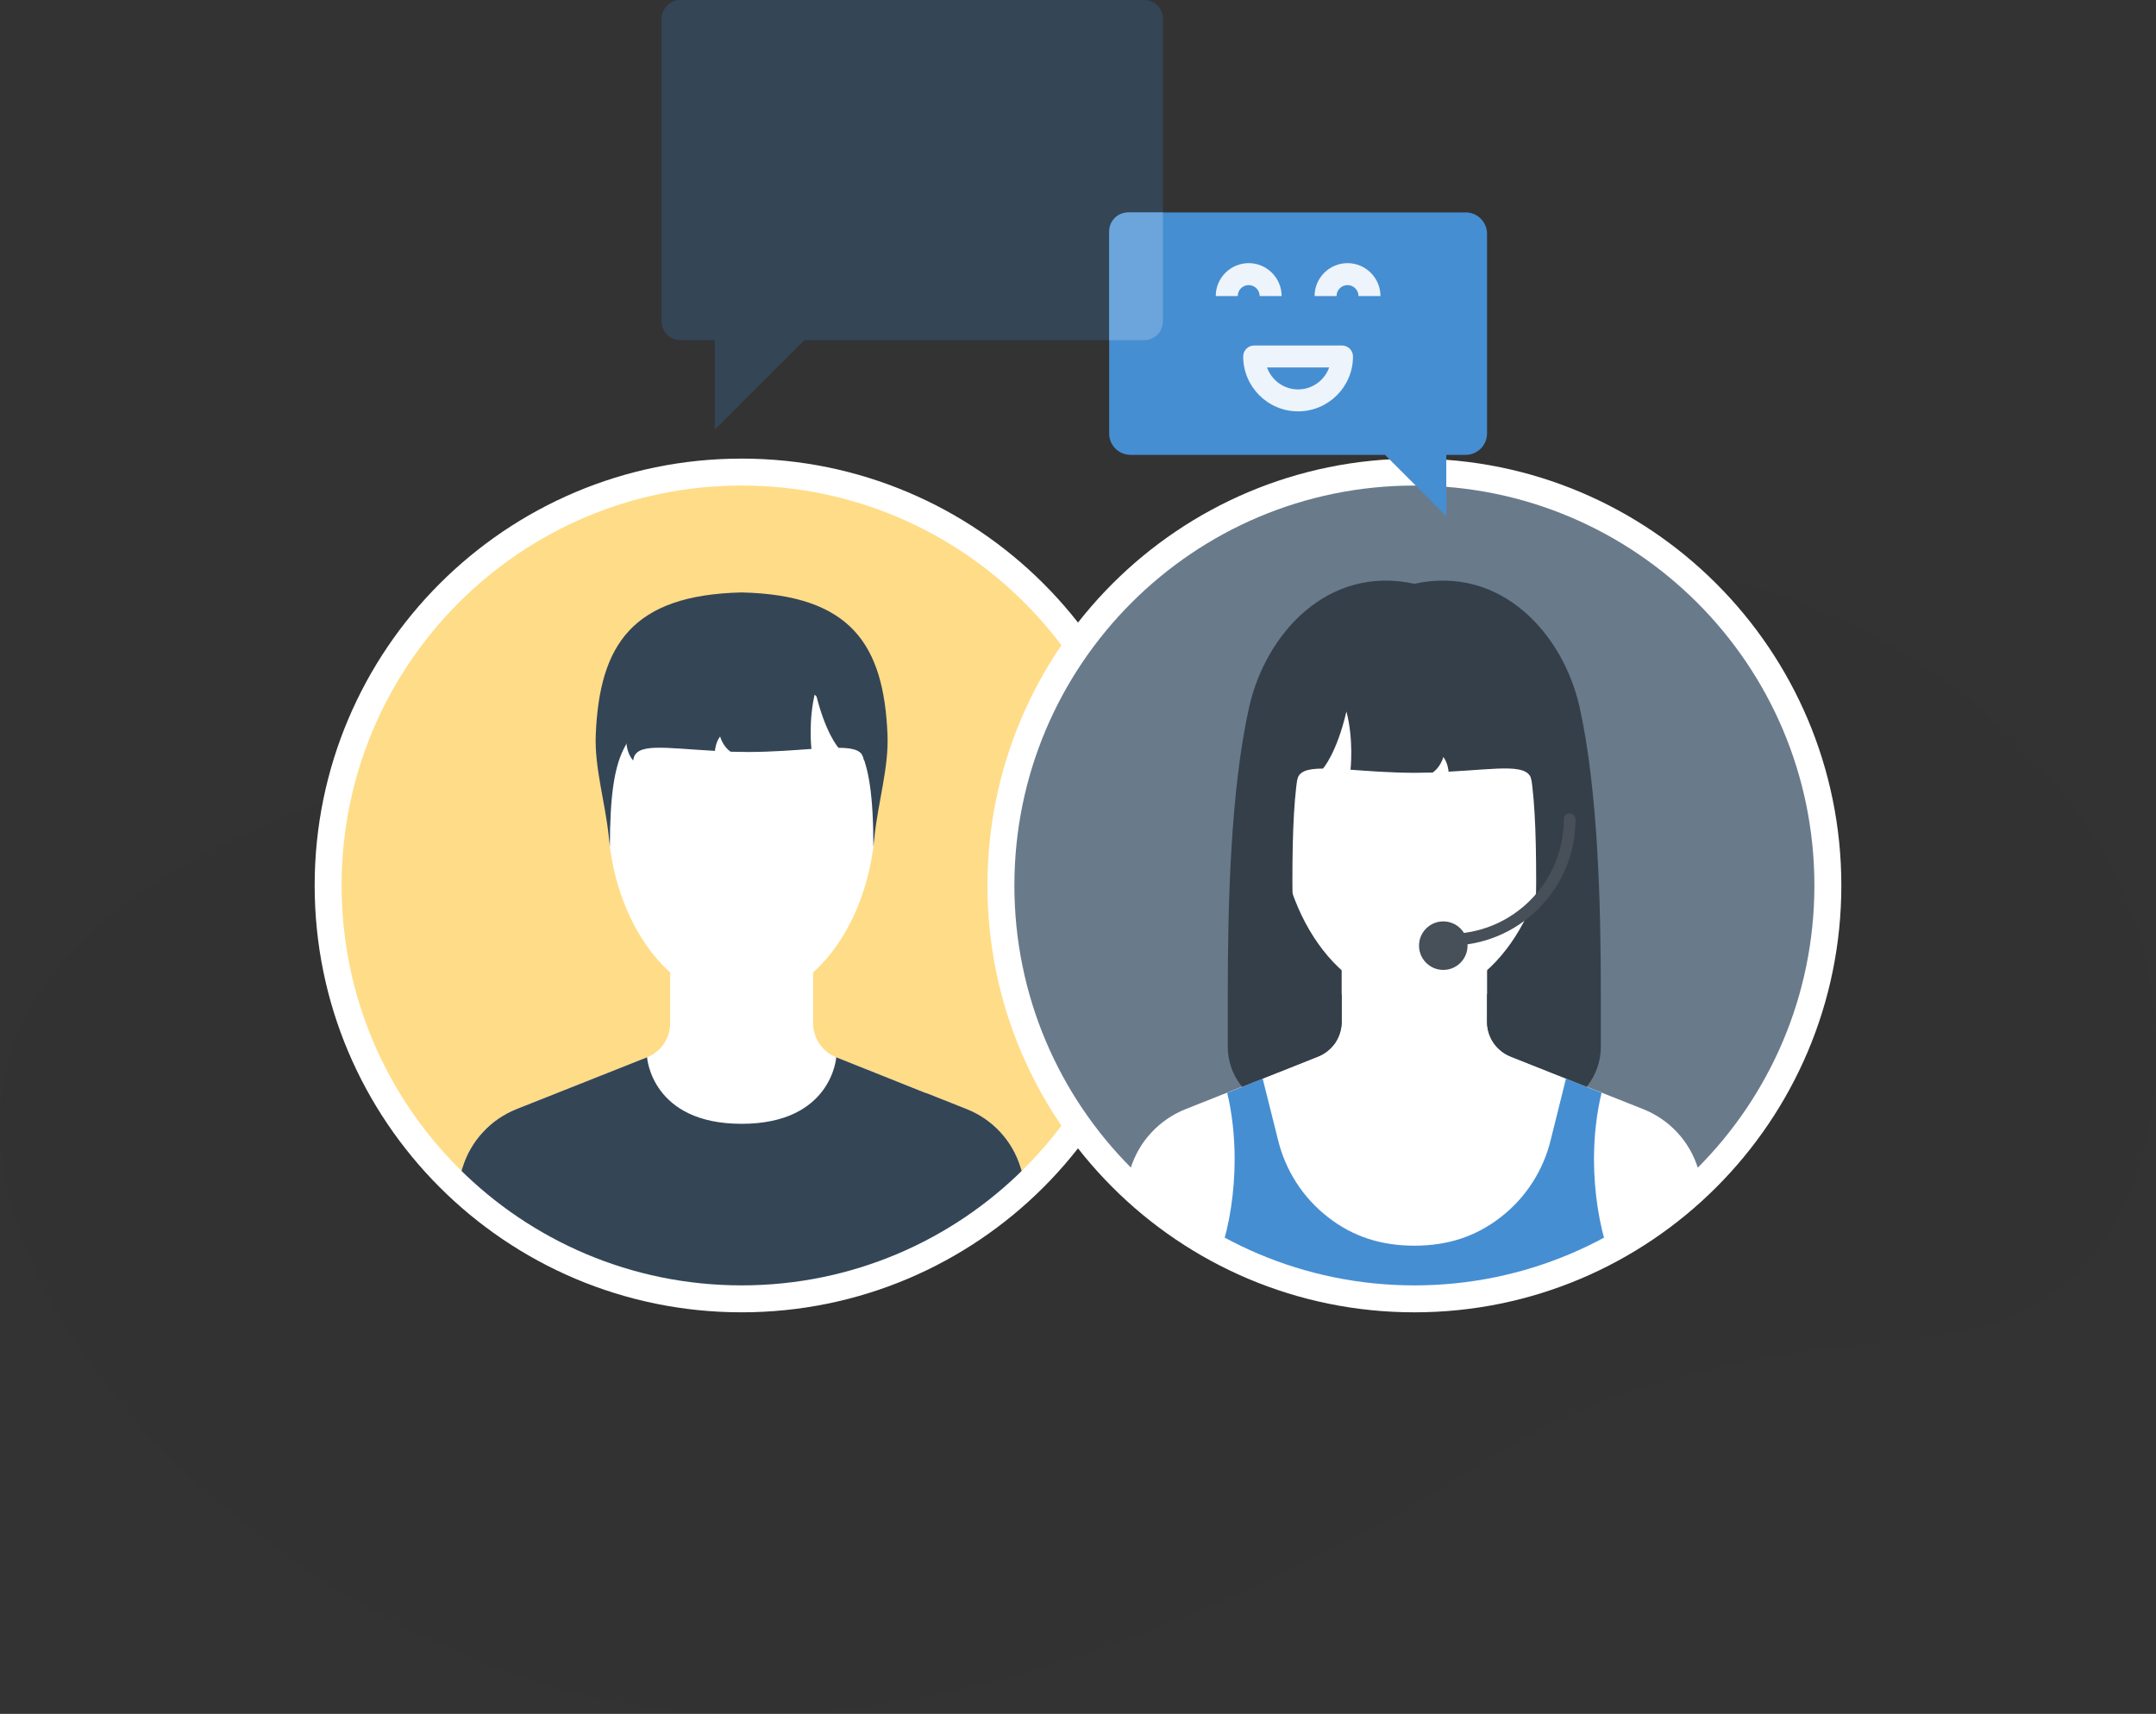 <?xml version="1.0" encoding="utf-8"?>
<!-- Generator: Adobe Illustrator 24.2.1, SVG Export Plug-In . SVG Version: 6.00 Build 0)  -->
<svg version="1.1" id="Ebene_1" xmlns="http://www.w3.org/2000/svg" xmlns:xlink="http://www.w3.org/1999/xlink" x="0px" y="0px"
	 viewBox="0 0 400 318.064" style="enable-background:new 0 0 400 318.064;" xml:space="preserve">
<rect x="0" y="0" width="400" height="318.064" fill="#333333" stroke="none"/>
<g>
	<g>
		<path style="opacity:0.05;fill:#1C262B;enable-background:new    ;" d="M399.295,184.232
			c-5.682-39.798-47.884-73.238-88.654-78.251c-53.551-6.585-62.705,41.027-133.434,47.041
			c-52.496,4.464-70.247-19.826-115.794-4.523c-8.002,2.689-52.249,17.554-60.158,49.755
			c-10.912,44.423,51.232,105.957,113.532,117.603c53.616,10.022,108.409-16.707,130.72-27.591
			c29.646-14.462,34.608-23.799,63.777-32.115c38.675-11.026,59.592-3.062,76.442-20.354
			C403.617,217.434,399.85,188.118,399.295,184.232z"/>
		<g>
			<g>
				<g>
					<g>
						<path id="SVGID_5_" style="fill:#FFDC87;" d="M214.302,164.32c0,42.365-34.348,76.716-76.712,76.716
							s-76.712-34.35-76.712-76.716s34.348-76.714,76.712-76.714S214.302,121.954,214.302,164.32z"/>
					</g>
					<g>
						<g>
							<defs>
								<path id="SVGID_3_" d="M214.302,164.32c0,42.365-34.348,76.716-76.712,76.716s-76.712-34.35-76.712-76.716
									s34.348-76.714,76.712-76.714S214.302,121.954,214.302,164.32z"/>
							</defs>
							<clipPath id="SVGID_4_">
								<use xlink:href="#SVGID_3_"  style="overflow:visible;"/>
							</clipPath>
							<g style="clip-path:url(#SVGID_4_);">
								<path style="fill:#FFFFFF;" d="M84.563,220.635l-0.112,0.36l-3.195,10.158h-0.015l-4.209,13.312h121.111l-4.205-13.312
									l-4.618-14.585c-0.737-2.351-1.97-4.566-3.749-6.486c-1.775-1.925-3.89-3.322-6.171-4.243l-24.252-9.629
									c-1.22-0.485-2.318-1.344-3.112-2.493c-0.8-1.196-1.177-2.51-1.177-3.833v-11.81h-26.524v11.81
									c0,1.323-0.392,2.637-1.175,3.833c-0.808,1.148-1.893,2.008-3.108,2.493l-24.254,9.629
									c-2.279,0.921-4.393,2.317-6.172,4.243c-1.796,1.92-3.029,4.135-3.778,6.486L84.563,220.635L84.563,220.635z"/>
								<path style="fill:#FFFFFF;" d="M137.601,118.015c-14.524,0-24.847,10.573-24.847,32.981
									c0,18.953,11.118,34.952,24.847,34.952c13.706,0,24.837-15.999,24.837-34.952
									C162.439,128.588,152.096,118.015,137.601,118.015z"/>
								<path style="fill:#344556;" d="M120.116,124.476l18.769-0.898l20.32,1.576c0,0,5.154,11.454,1.106,15.991
									c-0.171-1.841-1.796-2.362-4.749-2.37c0,0-2.499-2.768-4.287-10.419c-1.352,5.199-0.731,10.627-0.731,10.627
									c-3.177,0.223-7.078,0.55-11.66,0.569c-1.16-0.008-2.283-0.025-3.335-0.052c0,0-1.358-0.833-1.946-2.829
									c-0.856,1.088-0.96,2.674-0.96,2.674c-9.54-0.512-14.845-1.622-15.158,1.8C113.419,136.607,120.116,124.476,120.116,124.476
									z"/>
								<path style="fill:#344556;" d="M137.601,109.943L137.601,109.943c-0.002,0-0.004,0-0.006,0s-0.004,0-0.006,0l0,0
									c-20.311,0.467-26.381,9.724-27.058,26.431c-0.248,6.129,1.772,12.552,2.413,18.906l0.21,1.85
									c0-19.452,3.545-19.588,8.92-26.153c6.846-8.332,15.274-5.09,15.514-4.995v0.004c0,0,0.005-0.002,0.006-0.002
									c0.001,0,0.006,0.002,0.006,0.002v-0.004c0.241-0.095,8.669-3.337,15.514,4.995c5.376,6.565,8.92,6.701,8.92,26.153
									l0.21-1.85c0.641-6.354,2.662-12.777,2.413-18.906C163.982,119.667,157.912,110.41,137.601,109.943z"/>
							</g>
						</g>
					</g>
					<g>
						<g>
							<defs>
								<path id="SVGID_6_" d="M214.302,164.32c0,42.365-34.348,76.716-76.712,76.716s-76.712-34.35-76.712-76.716
									s34.348-76.714,76.712-76.714S214.302,121.954,214.302,164.32z"/>
							</defs>
							<clipPath id="SVGID_8_">
								<use xlink:href="#SVGID_6_"  style="overflow:visible;"/>
							</clipPath>
							<path style="clip-path:url(#SVGID_8_);fill:#344556;" d="M137.59,241.035c20.464,0,39.043-8.032,52.798-21.094l-1.068-3.373
								c-0.737-2.351-1.97-4.566-3.749-6.486c-1.775-1.925-3.889-3.322-6.171-4.243l-7.57-3.006c-0.023,0-0.045-0.001-0.067-0.001
								h-0.023l-16.591-6.623c0,0-0.813,12.346-17.559,12.346s-17.538-12.346-17.538-12.346l-24.254,9.629
								c-2.279,0.921-4.393,2.317-6.172,4.243c-1.796,1.92-3.029,4.135-3.778,6.486l-1.063,3.367
								C98.541,233.001,117.122,241.035,137.59,241.035z"/>
						</g>
					</g>
					<g>
						<path id="SVGID_1_" style="fill:none;stroke:#FFFFFF;stroke-width:5;stroke-miterlimit:10;" d="M214.302,164.32
							c0,42.365-34.348,76.716-76.712,76.716s-76.712-34.35-76.712-76.716s34.348-76.714,76.712-76.714
							S214.302,121.954,214.302,164.32z"/>
					</g>
				</g>
			</g>
			<g>
				<g>
					<g>
						<path id="SVGID_7_" style="fill:#697A8B;" d="M339.122,164.322c0,42.365-34.348,76.716-76.712,76.716
							s-76.712-34.35-76.712-76.716s34.348-76.714,76.712-76.714S339.122,121.957,339.122,164.322z"/>
					</g>
					<g>
						<g>
							<defs>
								<path id="SVGID_9_" d="M339.122,164.322c0,42.365-34.348,76.716-76.712,76.716s-76.712-34.35-76.712-76.716
									s34.348-76.714,76.712-76.714S339.122,121.957,339.122,164.322z"/>
							</defs>
							<clipPath id="SVGID_10_">
								<use xlink:href="#SVGID_9_"  style="overflow:visible;"/>
							</clipPath>
							<g style="clip-path:url(#SVGID_10_);">
								<g>
									<g>
										<polygon style="fill:#353F49;" points="286.262,136.549 238.518,136.549 235.272,205.982 289.542,205.982 										"/>
										<path style="fill:#FFFFFF;" d="M315.009,216.766c-0.749-2.385-2.004-4.643-3.813-6.592
											c-1.807-1.954-3.952-3.378-6.274-4.32l-24.666-9.788c-1.237-0.496-2.356-1.363-3.165-2.54
											c-0.817-1.216-1.195-2.548-1.195-3.89v-12.02h-26.98v12.02c0,1.342-0.397,2.673-1.19,3.89
											c-0.825,1.177-1.933,2.043-3.173,2.54l-24.655,9.788c-2.324,0.943-4.47,2.366-6.28,4.32
											c-1.828,1.949-3.081,4.207-3.848,6.592l-4.864,15.487h115L315.009,216.766z"/>
										<path style="fill:#468ED2;" d="M229.061,215.104c0,6.103-0.948,12.31-2.619,17.15v11.858l71.921,1.178v-13.036
											c-1.657-4.84-2.634-11.046-2.634-17.15c0-4.399,0.512-8.556,1.403-12.307l-6.6-2.626l-2.842,11.416
											c-1.337,5.452-4.449,10.545-9.221,14.261c-4.796,3.745-10.085,5.321-16.06,5.321c-5.996,0-11.304-1.576-16.07-5.321
											c-4.764-3.716-7.884-8.809-9.218-14.261l-2.857-11.416l-6.579,2.626C228.575,206.547,229.061,210.705,229.061,215.104z"/>
										<path style="fill:#FFFFFF;" d="M262.41,116.542c-14.768,0-25.27,10.755-25.27,33.543c0,19.269,11.301,35.549,25.27,35.549
											c13.94,0,25.259-16.28,25.259-35.549C287.669,127.296,277.151,116.542,262.41,116.542z"/>
										<path style="fill:#353F49;" d="M285.077,117.76H262.41h-22.694c0,0-3.215,22.667,0.898,27.279
											c0.179-1.873,1.828-2.4,4.838-2.408c0,0,2.534-2.815,4.349-10.6c1.387,5.287,0.756,10.812,0.756,10.812
											c3.228,0.228,7.193,0.557,11.853,0.575c1.179-0.005,2.314-0.023,3.39-0.052c0,0,1.382-0.854,1.98-2.881
											c0.875,1.114,0.972,2.723,0.972,2.723c9.707-0.523,15.106-1.652,15.421,1.831
											C288.315,140.428,285.077,117.76,285.077,117.76z"/>
										<path style="fill:#353F49;" d="M244.553,196.066c1.24-0.496,2.348-1.363,3.173-2.54c0.793-1.216,1.19-2.548,1.19-3.89
											v-5.127h-7.601c-0.979-7.151-1.539-14.219-1.539-20.911c0-19.784,1.371-27.198,6.844-33.874
											c7.057-8.604,15.789-10.392,15.789-10.392s8.727,1.788,15.784,10.392c5.473,6.676,6.81,14.09,6.81,33.874
											c0,6.692-0.523,13.759-1.526,20.911h-7.582v5.127c0,1.342,0.378,2.673,1.195,3.89c0.809,1.177,1.927,2.043,3.165,2.54
											l14.116,5.623c1.746-2.172,2.632-4.782,2.632-7.409v-9.77c0-16.393-0.493-37.769-3.958-53.366
											c-3.028-13.399-14.458-26.329-30.636-22.812c-16.183-3.517-27.61,9.413-30.638,22.812
											c-3.498,15.598-3.982,36.973-3.982,53.366v9.77c0,2.626,0.885,5.237,2.658,7.409L244.553,196.066z"/>
									</g>
								</g>
								<g>
									<g>
										<path style="fill:#474F59;" d="M270.952,172.309c-0.879-0.879-2.03-1.319-3.182-1.319c-1.149,0-2.302,0.44-3.181,1.319
											c-0.879,0.878-1.318,2.031-1.318,3.183s0.439,2.305,1.318,3.183c0.879,0.879,2.031,1.319,3.181,1.319
											c1.153,0,2.304-0.44,3.182-1.319c0.879-0.878,1.318-2.031,1.318-3.183S271.831,173.187,270.952,172.309z"/>
										<path style="fill:#474F59;" d="M268.863,175.492c-0.604,0-1.092-0.487-1.092-1.093c0-0.604,0.489-1.094,1.092-1.094
											c5.679,0,11.017-2.21,15.032-6.226c4.019-4.014,6.229-9.354,6.229-15.031c0-0.605,0.491-1.095,1.094-1.095
											c0.6,0,1.09,0.489,1.09,1.095c0,6.261-2.438,12.149-6.866,16.575C281.013,173.054,275.125,175.492,268.863,175.492z"/>
									</g>
									<g>
										<path style="fill:#FFFFFF;" d="M277.771,154.662c-0.709,0-1.282-0.572-1.282-1.281c0-1.694-1.381-3.075-3.077-3.075
											c-1.695,0-3.076,1.381-3.076,3.075c0,0.708-0.572,1.281-1.283,1.281c-0.707,0-1.281-0.572-1.281-1.281
											c0-3.108,2.53-5.639,5.64-5.639c3.112,0,5.642,2.531,5.642,5.639C279.052,154.09,278.477,154.662,277.771,154.662z"/>
										<path style="fill:#FFFFFF;" d="M257.577,154.662c-0.709,0-1.282-0.572-1.282-1.281c0-1.694-1.381-3.075-3.077-3.075
											c-1.695,0-3.076,1.381-3.076,3.075c0,0.708-0.572,1.281-1.283,1.281c-0.707,0-1.281-0.572-1.281-1.281
											c0-3.108,2.53-5.639,5.64-5.639c3.112,0,5.642,2.531,5.642,5.639C258.858,154.09,258.283,154.662,257.577,154.662z"/>
									</g>
								</g>
							</g>
						</g>
					</g>
					<g>
						<path id="SVGID_2_" style="fill:none;stroke:#FFFFFF;stroke-width:5;stroke-miterlimit:10;" d="M339.122,164.322
							c0,42.365-34.348,76.716-76.712,76.716s-76.712-34.35-76.712-76.716s34.348-76.714,76.712-76.714
							S339.122,121.957,339.122,164.322z"/>
					</g>
				</g>
			</g>
			<g>
				<g>
					<path style="fill:#344556;" d="M212.27,63.132h-86.037c-1.933,0-3.5-1.567-3.5-3.5V3.5c0-1.933,1.567-3.5,3.5-3.5h86.037
						c1.933,0,3.5,1.567,3.5,3.5v56.132C215.77,61.565,214.203,63.132,212.27,63.132z"/>
					<polygon style="fill:#344556;" points="132.611,58.635 132.611,79.746 153.722,58.635 					"/>
				</g>
				<g>
					<path style="fill:#468ED2;" d="M271.925,39.42h-62.18c-2.187,0-3.96,1.773-3.96,3.96v37.071c0,2.187,1.773,3.96,3.96,3.96
						h47.212l11.371,11.374V84.411h3.598c2.187,0,3.96-1.773,3.96-3.96V43.38C275.885,41.193,274.112,39.42,271.925,39.42z"/>
					<g style="opacity:0.9;">
						<path style="fill:#FFFFFF;" d="M237.779,54.946h-4.075c0-1.124-0.914-2.037-2.037-2.037s-2.037,0.914-2.037,2.037h-4.075
							c0-3.371,2.742-6.112,6.112-6.112C235.038,48.834,237.779,51.576,237.779,54.946z"/>
						<path style="fill:#FFFFFF;" d="M256.116,54.946h-4.075c0-1.124-0.914-2.037-2.037-2.037c-1.124,0-2.037,0.914-2.037,2.037
							h-4.075c0-3.371,2.742-6.112,6.112-6.112C253.374,48.834,256.116,51.576,256.116,54.946z"/>
					</g>
					<path style="opacity:0.9;fill:#FFFFFF;" d="M240.835,76.339c-5.617,0-10.187-4.57-10.187-10.187
						c0-1.125,0.912-2.037,2.037-2.037h16.299c1.125,0,2.037,0.912,2.037,2.037C251.023,71.769,246.453,76.339,240.835,76.339z
						 M235.072,68.19c0.841,2.372,3.107,4.075,5.763,4.075c2.656,0,4.922-1.703,5.763-4.075H235.072z"/>
				</g>
				<path style="fill:#6BA5DB;" d="M212.253,63.132h-6.468V42.92c0-1.933,1.567-3.5,3.5-3.5h6.468v20.212
					C215.753,61.565,214.186,63.132,212.253,63.132z"/>
			</g>
		</g>
	</g>
</g>
</svg>
